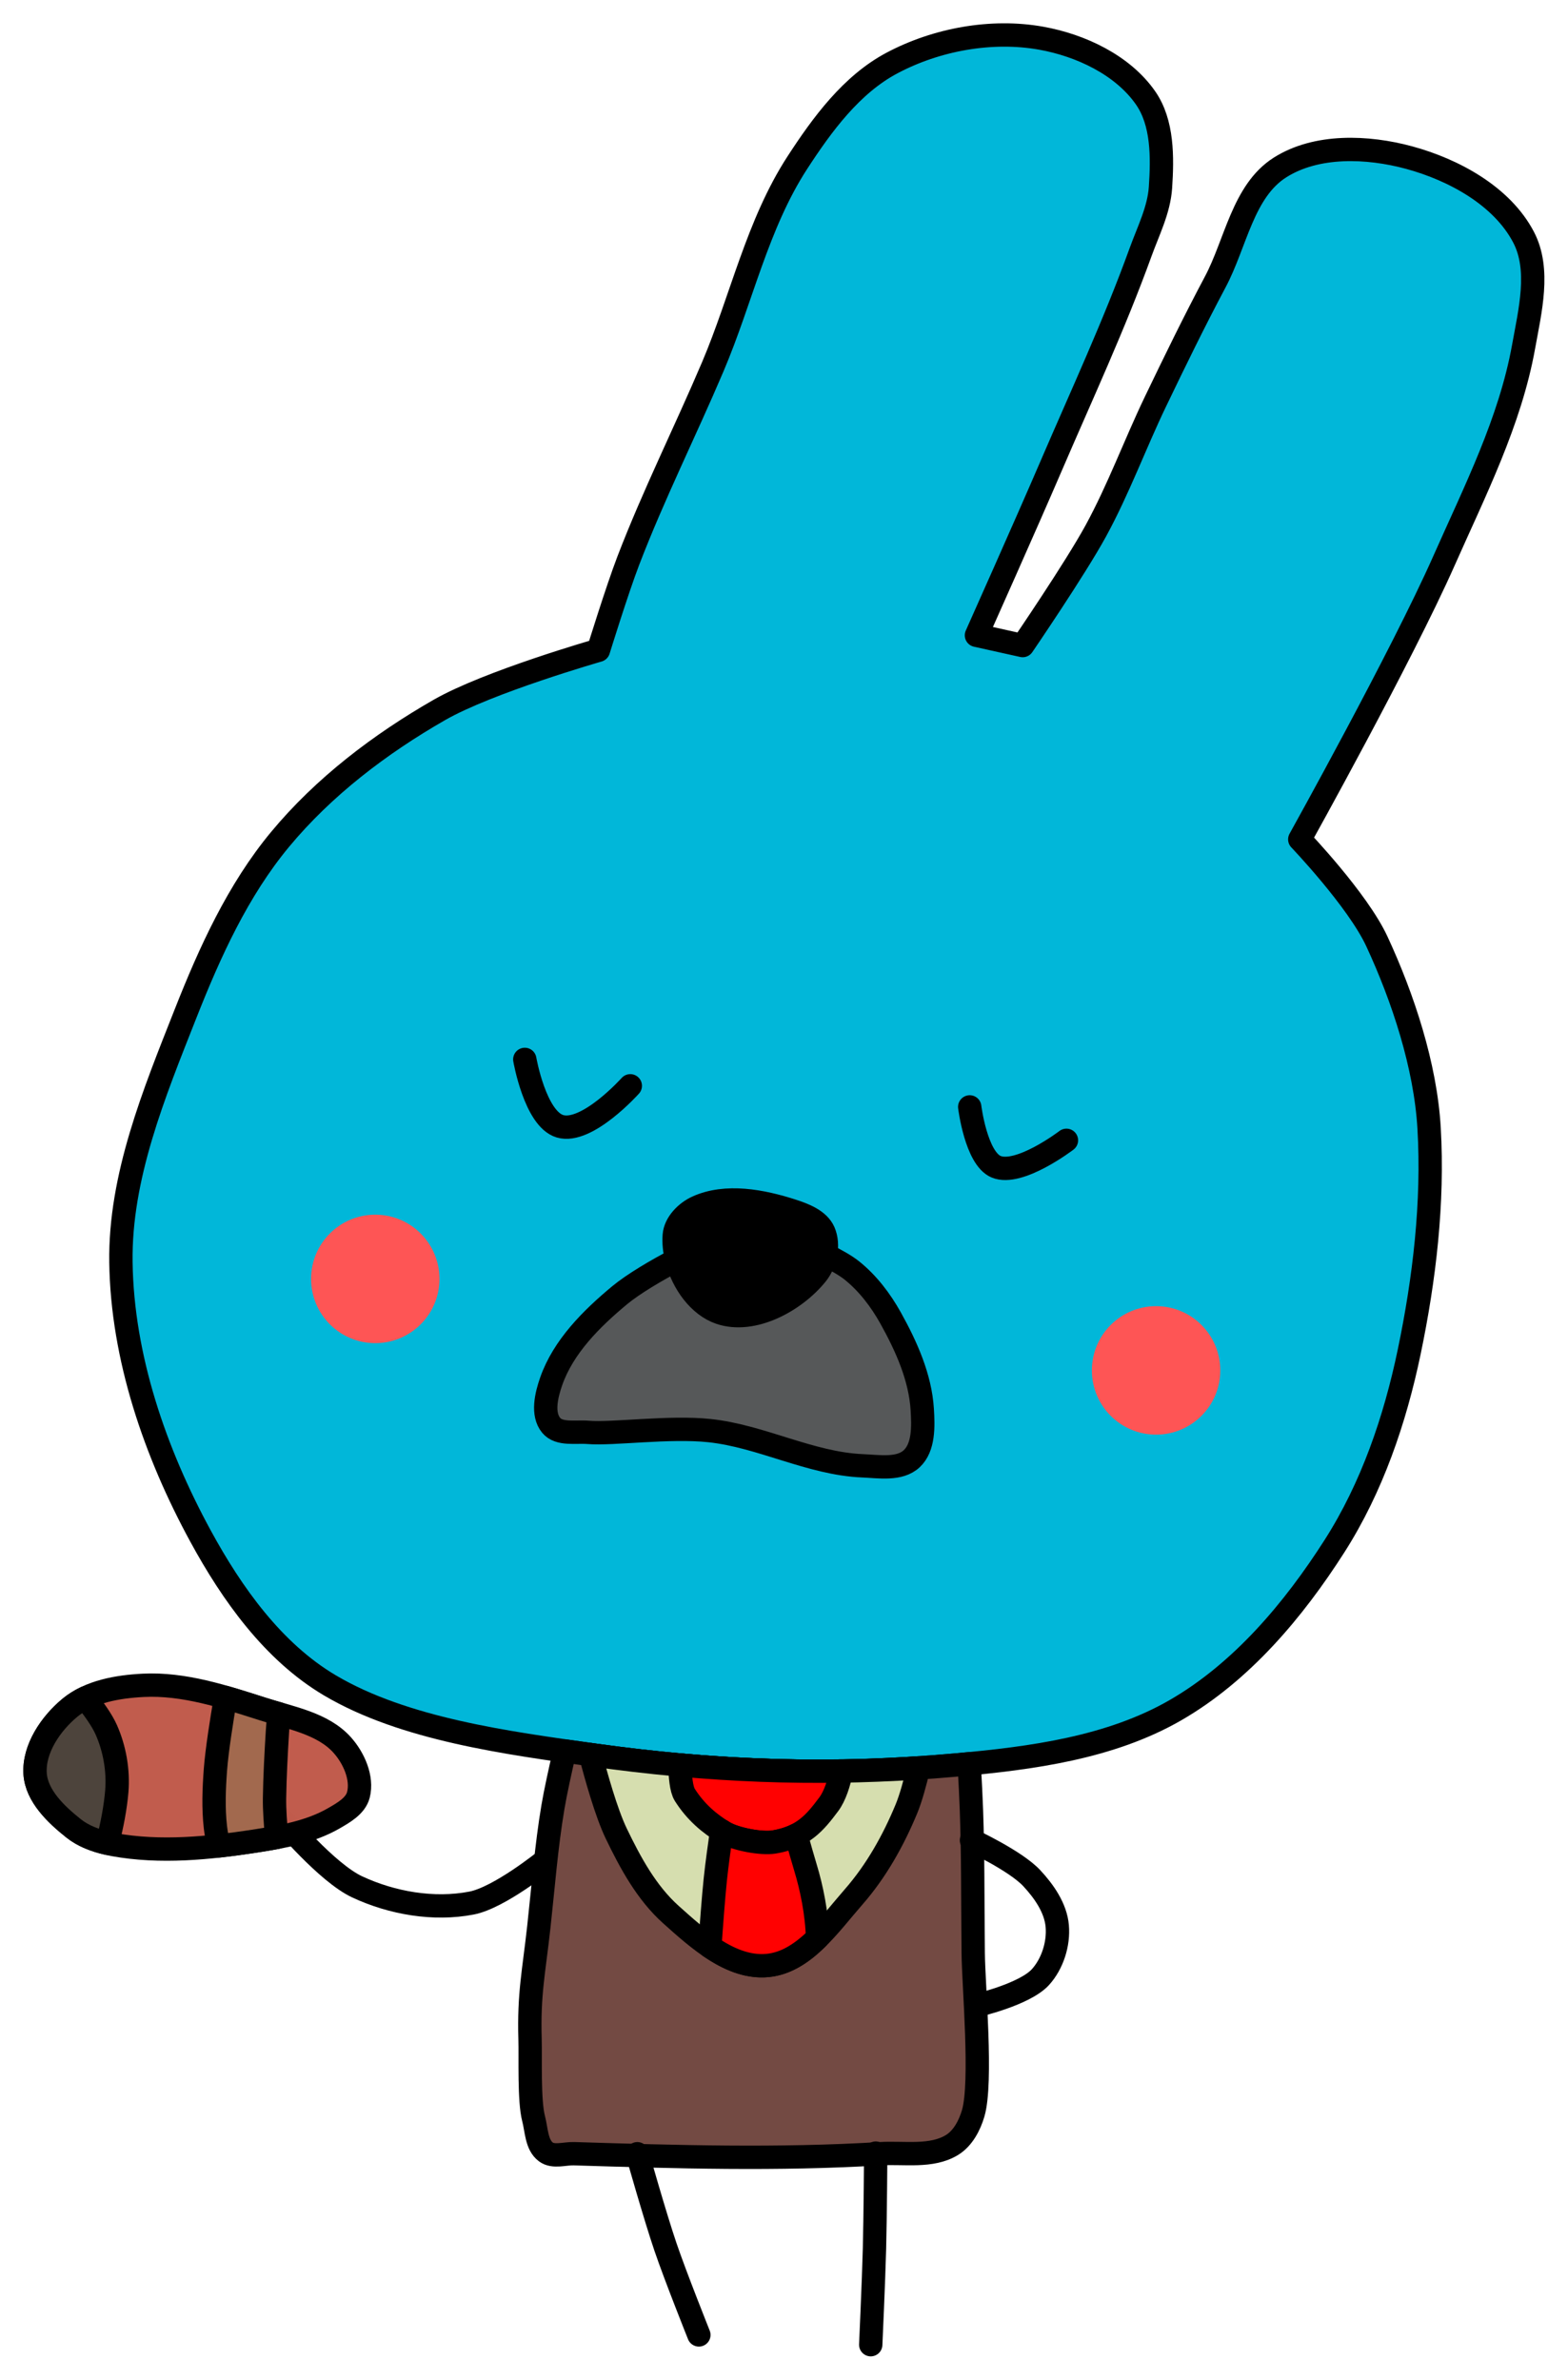 <?xml version="1.0" encoding="UTF-8" standalone="no"?>
<svg
   xmlns:dc="http://purl.org/dc/elements/1.1/"
   xmlns:cc="http://creativecommons.org/ns#"
   xmlns:rdf="http://www.w3.org/1999/02/22-rdf-syntax-ns#"
   xmlns:svg="http://www.w3.org/2000/svg"
   xmlns="http://www.w3.org/2000/svg"
   xmlns:sodipodi="http://sodipodi.sourceforge.net/DTD/sodipodi-0.dtd"
   xmlns:inkscape="http://www.inkscape.org/namespaces/inkscape"
   sodipodi:docname="rabbit_boss.svg"
   inkscape:version="1.0 (4035a4fb49, 2020-05-01)"
   id="svg1944"
   version="1.1"
   viewBox="0 0 88.901 134.864"
   height="509.724"
   width="336.005">
  <defs
     id="defs1938">
    <filter
       height="2.488"
       y="-0.744"
       width="2.488"
       x="-0.744"
       id="filter3210"
       style="color-interpolation-filters:sRGB"
       inkscape:collect="always">
      <feGaussianBlur
         id="feGaussianBlur3212"
         stdDeviation="1.992"
         inkscape:collect="always" />
    </filter>
  </defs>
  <sodipodi:namedview
     fit-margin-bottom="5"
     fit-margin-right="5"
     fit-margin-left="5"
     lock-margins="true"
     fit-margin-top="5"
     units="px"
     inkscape:snap-global="false"
     inkscape:window-maximized="0"
     inkscape:window-y="14"
     inkscape:window-x="2"
     inkscape:window-height="680"
     inkscape:window-width="1267"
     showgrid="false"
     inkscape:document-rotation="0"
     inkscape:current-layer="layer2"
     inkscape:document-units="mm"
     inkscape:cy="300.50112"
     inkscape:cx="93.71527"
     inkscape:zoom="0.7"
     inkscape:pageshadow="2"
     inkscape:pageopacity="0.0"
     borderopacity="1.0"
     bordercolor="#666666"
     pagecolor="#ffffff"
     id="base" />
  <g
     transform="translate(-2.256,-3.225)"
     inkscape:label="main"
     id="layer2"
     inkscape:groupmode="layer">
    <g
       inkscape:export-ydpi="96.053062"
       inkscape:export-xdpi="96.053062"
       inkscape:export-filename="C:\Users\yenlu\Dropbox\My Works\小png\小png_svg5版\rabbit_boss_svg5.png"
       id="g3310">
      <g
         inkscape:export-ydpi="100000"
         inkscape:export-xdpi="100000"
         inkscape:export-filename="C:\Users\yenlu\Dropbox\My Works\小png\小png_svg5版\rabbit_boss_svg5.png"
         id="g3330">
        <path
           sodipodi:nodetypes="cssssssssssssscssssssssccsssssssssc"
           id="path2522"
           d="m 36.184,40.079 c 0,0 -6.237,1.786 -9.024,3.384 -3.363,1.928 -6.549,4.35 -9.024,7.332 -2.391,2.88 -3.984,6.388 -5.358,9.87 -1.783,4.517 -3.736,9.245 -3.666,14.101 0.077,5.384 1.937,10.782 4.512,15.511 1.785,3.278 4.121,6.559 7.332,8.46 4.22,2.499 10.09,3.266 14.947,3.948 6.997,0.983 13.549,1.194 20.587,0.564 4.247,-0.38 8.715,-0.973 12.409,-3.102 3.744,-2.158 6.698,-5.665 9.024,-9.306 2.115,-3.31 3.428,-7.153 4.23,-10.999 0.865,-4.145 1.374,-8.463 1.128,-12.691 -0.205,-3.518 -1.477,-7.38 -2.961,-10.576 -1.095,-2.358 -4.371,-5.781 -4.371,-5.781 0,0 5.777,-10.373 8.178,-15.793 1.747,-3.943 3.748,-7.882 4.512,-12.127 0.366,-2.035 0.958,-4.371 0,-6.204 -1.22,-2.334 -3.945,-3.821 -6.486,-4.512 -2.365,-0.643 -5.264,-0.752 -7.332,0.564 -2.096,1.333 -2.499,4.294 -3.666,6.486 -1.185,2.227 -2.291,4.495 -3.384,6.768 -1.166,2.426 -2.095,4.969 -3.384,7.332 -1.174,2.152 -4.148,6.503 -4.148,6.503 l -2.621,-0.581 c 0,0 2.851,-6.379 4.23,-9.588 1.731,-4.026 3.584,-8.006 5.076,-12.127 0.435,-1.202 1.043,-2.39 1.128,-3.666 0.114,-1.712 0.134,-3.669 -0.846,-5.076 -1.3,-1.866 -3.684,-2.984 -5.922,-3.384 -2.814,-0.503 -5.935,0.069 -8.46,1.41 -2.29,1.216 -3.945,3.466 -5.358,5.64 -2.274,3.498 -3.162,7.723 -4.794,11.563 -1.565,3.68 -3.361,7.265 -4.794,10.999 -0.639,1.665 -1.692,5.076 -1.692,5.076 z"
           style="fill:#00b7d9;fill-opacity:0.996;stroke:#000000;stroke-width:1.323;stroke-linecap:round;stroke-linejoin:round;stroke-miterlimit:4;stroke-dasharray:none;stroke-opacity:1" />
        <path
           sodipodi:nodetypes="csc"
           id="path2524"
           d="m 32.01,63.264 c 0,0 0.584,3.368 1.994,3.789 1.529,0.456 3.988,-2.293 3.988,-2.293"
           style="fill:none;stroke:#000000;stroke-width:1.323;stroke-linecap:round;stroke-linejoin:round;stroke-miterlimit:4;stroke-dasharray:none;stroke-opacity:1" />
        <path
           sodipodi:nodetypes="csc"
           id="path2526"
           d="m 57.236,65.956 c 0,0 0.357,2.911 1.496,3.39 1.309,0.551 3.988,-1.496 3.988,-1.496"
           style="fill:none;stroke:#000000;stroke-width:1.323;stroke-linecap:round;stroke-linejoin:round;stroke-miterlimit:4;stroke-dasharray:none;stroke-opacity:1" />
        <path
           sodipodi:nodetypes="sssssss"
           id="path2528"
           d="m 40.485,73.235 c 0.051,-0.683 0.672,-1.312 1.296,-1.595 1.636,-0.742 3.675,-0.353 5.384,0.199 0.684,0.221 1.509,0.537 1.795,1.196 0.321,0.742 0.108,1.763 -0.399,2.393 -1.234,1.534 -3.62,2.828 -5.484,2.194 -1.608,-0.548 -2.718,-2.693 -2.592,-4.387 z"
           style="fill:#000000;fill-opacity:1;stroke:#000000;stroke-width:1.323;stroke-linecap:round;stroke-linejoin:round;stroke-miterlimit:4;stroke-dasharray:none;stroke-opacity:1" />
        <path
           d="m 49.055,74.342 c -0.083,0.402 -0.254,0.789 -0.494,1.087 -1.234,1.534 -3.62,2.828 -5.484,2.193 -1.189,-0.405 -2.104,-1.684 -2.45,-3.007 -1.137,0.588 -2.471,1.379 -3.233,2.01 -1.602,1.329 -3.202,2.921 -3.888,4.886 -0.274,0.784 -0.53,1.852 0,2.492 0.453,0.547 1.386,0.341 2.094,0.399 1.392,0.115 4.599,-0.342 6.88,-0.1 2.95,0.313 5.71,1.869 8.674,1.994 0.939,0.039 2.104,0.243 2.792,-0.399 0.696,-0.649 0.657,-1.842 0.599,-2.792 -0.112,-1.825 -0.905,-3.587 -1.795,-5.185 -0.564,-1.011 -1.29,-1.968 -2.194,-2.692 -0.371,-0.297 -0.932,-0.608 -1.5,-0.888 z"
           style="fill:#575859;fill-opacity:0.996;stroke:#000000;stroke-width:1.323;stroke-linecap:round;stroke-linejoin:round;stroke-miterlimit:4;stroke-dasharray:none;stroke-opacity:1"
           id="path2530" />
        <path
           d="m 34.274,102.456 c -0.244,1.056 -0.523,2.317 -0.669,3.183 -0.378,2.244 -0.549,4.519 -0.798,6.78 -0.285,2.59 -0.574,3.776 -0.499,6.381 0.03,1.043 -0.065,3.478 0.2,4.487 0.171,0.651 0.158,1.492 0.698,1.894 0.427,0.318 1.063,0.083 1.595,0.1 5.78,0.18 11.577,0.351 17.349,0 1.37,-0.083 2.919,0.222 4.088,-0.498 0.612,-0.377 0.994,-1.105 1.196,-1.795 0.514,-1.755 0.017,-7.245 0,-9.073 -0.035,-3.888 -0.009,-5.385 -0.099,-8.076 -0.024,-0.719 -0.076,-1.708 -0.13,-2.659 -0.239,0.023 -0.479,0.049 -0.716,0.07 -7.038,0.629 -13.59,0.418 -20.587,-0.564 -0.53,-0.074 -1.077,-0.151 -1.628,-0.23 z"
           style="fill:#734a43;fill-opacity:0.996;stroke:#000000;stroke-width:1.323;stroke-linecap:round;stroke-linejoin:round;stroke-miterlimit:4;stroke-dasharray:none;stroke-opacity:1"
           id="path2535" />
        <path
           d="m 35.733,102.662 c 0.311,1.194 0.893,3.292 1.462,4.473 0.8,1.661 1.719,3.355 3.091,4.587 1.538,1.38 3.426,3.084 5.484,2.891 2.072,-0.194 3.514,-2.323 4.886,-3.888 1.277,-1.458 2.25,-3.195 2.991,-4.985 0.25,-0.604 0.489,-1.482 0.688,-2.324 -6.233,0.41 -12.154,0.152 -18.432,-0.73 -0.055,-0.008 -0.114,-0.016 -0.17,-0.024 z"
           style="fill:#d7dfb0;fill-opacity:0.996;stroke:#000000;stroke-width:1.323;stroke-linecap:round;stroke-linejoin:round;stroke-miterlimit:4;stroke-dasharray:none;stroke-opacity:1"
           id="path2540" />
        <path
           d="m 40.805,103.251 c 0.016,0.627 0.069,1.364 0.278,1.695 0.607,0.961 1.406,1.638 2.234,2.129 0.655,0.388 2.125,0.652 2.81,0.54 1.656,-0.27 2.343,-1.101 3.115,-2.135 0.365,-0.489 0.586,-1.234 0.721,-1.887 -3.063,0.049 -6.088,-0.067 -9.158,-0.342 z"
           style="fill:#ff0000;fill-opacity:0.996;stroke:#000000;stroke-width:1.323;stroke-linecap:round;stroke-linejoin:round;stroke-miterlimit:4;stroke-dasharray:none;stroke-opacity:1"
           id="path2545" />
        <path
           d="m 43.17,106.984 c -0.104,0.724 -0.271,1.91 -0.358,2.753 -0.105,1.013 -0.22,2.536 -0.308,3.807 1.014,0.692 2.113,1.178 3.266,1.07 1.094,-0.103 2.012,-0.746 2.837,-1.56 -0.033,-1.372 -0.335,-2.844 -0.683,-3.986 -0.15,-0.492 -0.349,-1.198 -0.528,-1.842 -0.353,0.175 -0.765,0.31 -1.268,0.392 -0.685,0.112 -2.155,-0.152 -2.81,-0.54 -0.049,-0.029 -0.098,-0.062 -0.147,-0.092 z"
           style="fill:#ff0000;fill-opacity:0.996;stroke:#000000;stroke-width:1.323;stroke-linecap:round;stroke-linejoin:round;stroke-miterlimit:4;stroke-dasharray:none;stroke-opacity:1"
           id="path2550" />
        <path
           sodipodi:nodetypes="csssc"
           id="path2558"
           d="m 57.335,107.516 c 0,0 2.502,1.165 3.419,2.15 0.698,0.75 1.358,1.693 1.445,2.714 0.087,1.011 -0.271,2.139 -0.952,2.891 -0.897,0.99 -3.666,1.622 -3.666,1.622"
           style="fill:none;stroke:#000000;stroke-width:1.323;stroke-linecap:round;stroke-linejoin:round;stroke-miterlimit:4;stroke-dasharray:none;stroke-opacity:1" />
        <path
           sodipodi:nodetypes="cssc"
           id="path2560"
           d="m 33.153,108.679 c 0,0 -2.589,2.093 -4.16,2.397 -2.144,0.415 -4.508,0.006 -6.486,-0.917 -1.719,-0.802 -4.23,-3.807 -4.23,-3.807"
           style="fill:none;stroke:#000000;stroke-width:1.323;stroke-linecap:round;stroke-linejoin:round;stroke-miterlimit:4;stroke-dasharray:none;stroke-opacity:1" />
        <path
           sodipodi:nodetypes="sasssssssss"
           id="path2562"
           d="m 4.246,103.744 c 0.081,1.262 1.195,2.315 2.186,3.102 0.636,0.505 1.457,0.771 2.256,0.917 2.66,0.484 5.436,0.204 8.108,-0.212 1.499,-0.233 3.055,-0.514 4.371,-1.269 0.562,-0.323 1.251,-0.711 1.41,-1.34 0.243,-0.958 -0.258,-2.083 -0.917,-2.82 -1.101,-1.231 -2.94,-1.54 -4.512,-2.045 -2.19,-0.703 -4.471,-1.455 -6.768,-1.34 -1.448,0.073 -3.042,0.346 -4.16,1.269 -1.086,0.897 -2.064,2.331 -1.974,3.737 z"
           style="fill:#c15c4d;fill-opacity:0.996;stroke:#000000;stroke-width:1.323;stroke-linecap:round;stroke-linejoin:round;stroke-miterlimit:4;stroke-dasharray:none;stroke-opacity:1" />
        <path
           d="m 7.086,99.456 c -0.309,0.152 -0.601,0.332 -0.865,0.551 -1.086,0.897 -2.064,2.331 -1.974,3.737 0.081,1.262 1.195,2.315 2.185,3.102 0.543,0.432 1.224,0.683 1.908,0.839 0.274,-0.992 0.47,-2.113 0.538,-2.942 0.096,-1.176 -0.12,-2.411 -0.598,-3.49 -0.238,-0.536 -0.704,-1.19 -1.194,-1.797 z"
           style="fill:#4d453d;fill-opacity:0.996;stroke:#000000;stroke-width:1.323;stroke-linecap:round;stroke-linejoin:round;stroke-miterlimit:4;stroke-dasharray:none;stroke-opacity:1"
           id="path2564" />
        <path
           d="m 15.044,99.427 c -0.216,1.259 -0.49,2.975 -0.575,4.105 -0.08,1.078 -0.122,2.169 0,3.243 0.034,0.302 0.103,0.675 0.186,1.064 0.718,-0.079 1.433,-0.178 2.141,-0.288 0.381,-0.059 0.766,-0.122 1.149,-0.194 -0.076,-0.78 -0.133,-1.575 -0.124,-2.224 0.017,-1.19 0.091,-2.587 0.165,-3.774 0.018,-0.293 0.049,-0.646 0.084,-1.007 -0.312,-0.09 -0.622,-0.179 -0.922,-0.275 -0.693,-0.222 -1.396,-0.447 -2.105,-0.65 z"
           style="fill:#9f6a4e;fill-opacity:0.894;stroke:#000000;stroke-width:1.323;stroke-linecap:round;stroke-linejoin:round;stroke-miterlimit:4;stroke-dasharray:none;stroke-opacity:1"
           id="path2566" />
        <path
           sodipodi:nodetypes="csc"
           id="path2574"
           d="m 38.391,125.282 c 0,0 1.002,3.543 1.595,5.284 0.573,1.683 1.894,4.985 1.894,4.985"
           style="fill:none;stroke:#000000;stroke-width:1.323;stroke-linecap:round;stroke-linejoin:round;stroke-miterlimit:4;stroke-dasharray:none;stroke-opacity:1" />
        <path
           sodipodi:nodetypes="csc"
           id="path2576"
           d="m 51.907,125.247 c 0,0 -0.024,3.62 -0.071,5.429 -0.047,1.81 -0.212,5.429 -0.212,5.429"
           style="fill:none;stroke:#000000;stroke-width:1.323;stroke-linecap:round;stroke-linejoin:round;stroke-miterlimit:4;stroke-dasharray:none;stroke-opacity:1" />
        <circle
           transform="matrix(1.133,0,0,1.133,51.315,-77.348)"
           r="3.213"
           cy="139.662"
           cx="14.552"
           id="path2612"
           style="fill:#ff5555;fill-opacity:0.996;stroke-width:1.323;stroke-linecap:round;stroke-linejoin:round;stroke-miterlimit:4;stroke-dasharray:none;filter:url(#filter3210)" />
        <circle
           style="fill:#ff5555;fill-opacity:0.996;stroke-width:1.323;stroke-linecap:round;stroke-linejoin:round;stroke-miterlimit:4;stroke-dasharray:none;filter:url(#filter3210)"
           id="circle3214"
           cx="14.552"
           cy="139.662"
           r="3.213"
           transform="matrix(1.133,0,0,1.133,7.045,-82.533)" />
      </g>
    </g>
  </g>
</svg>
